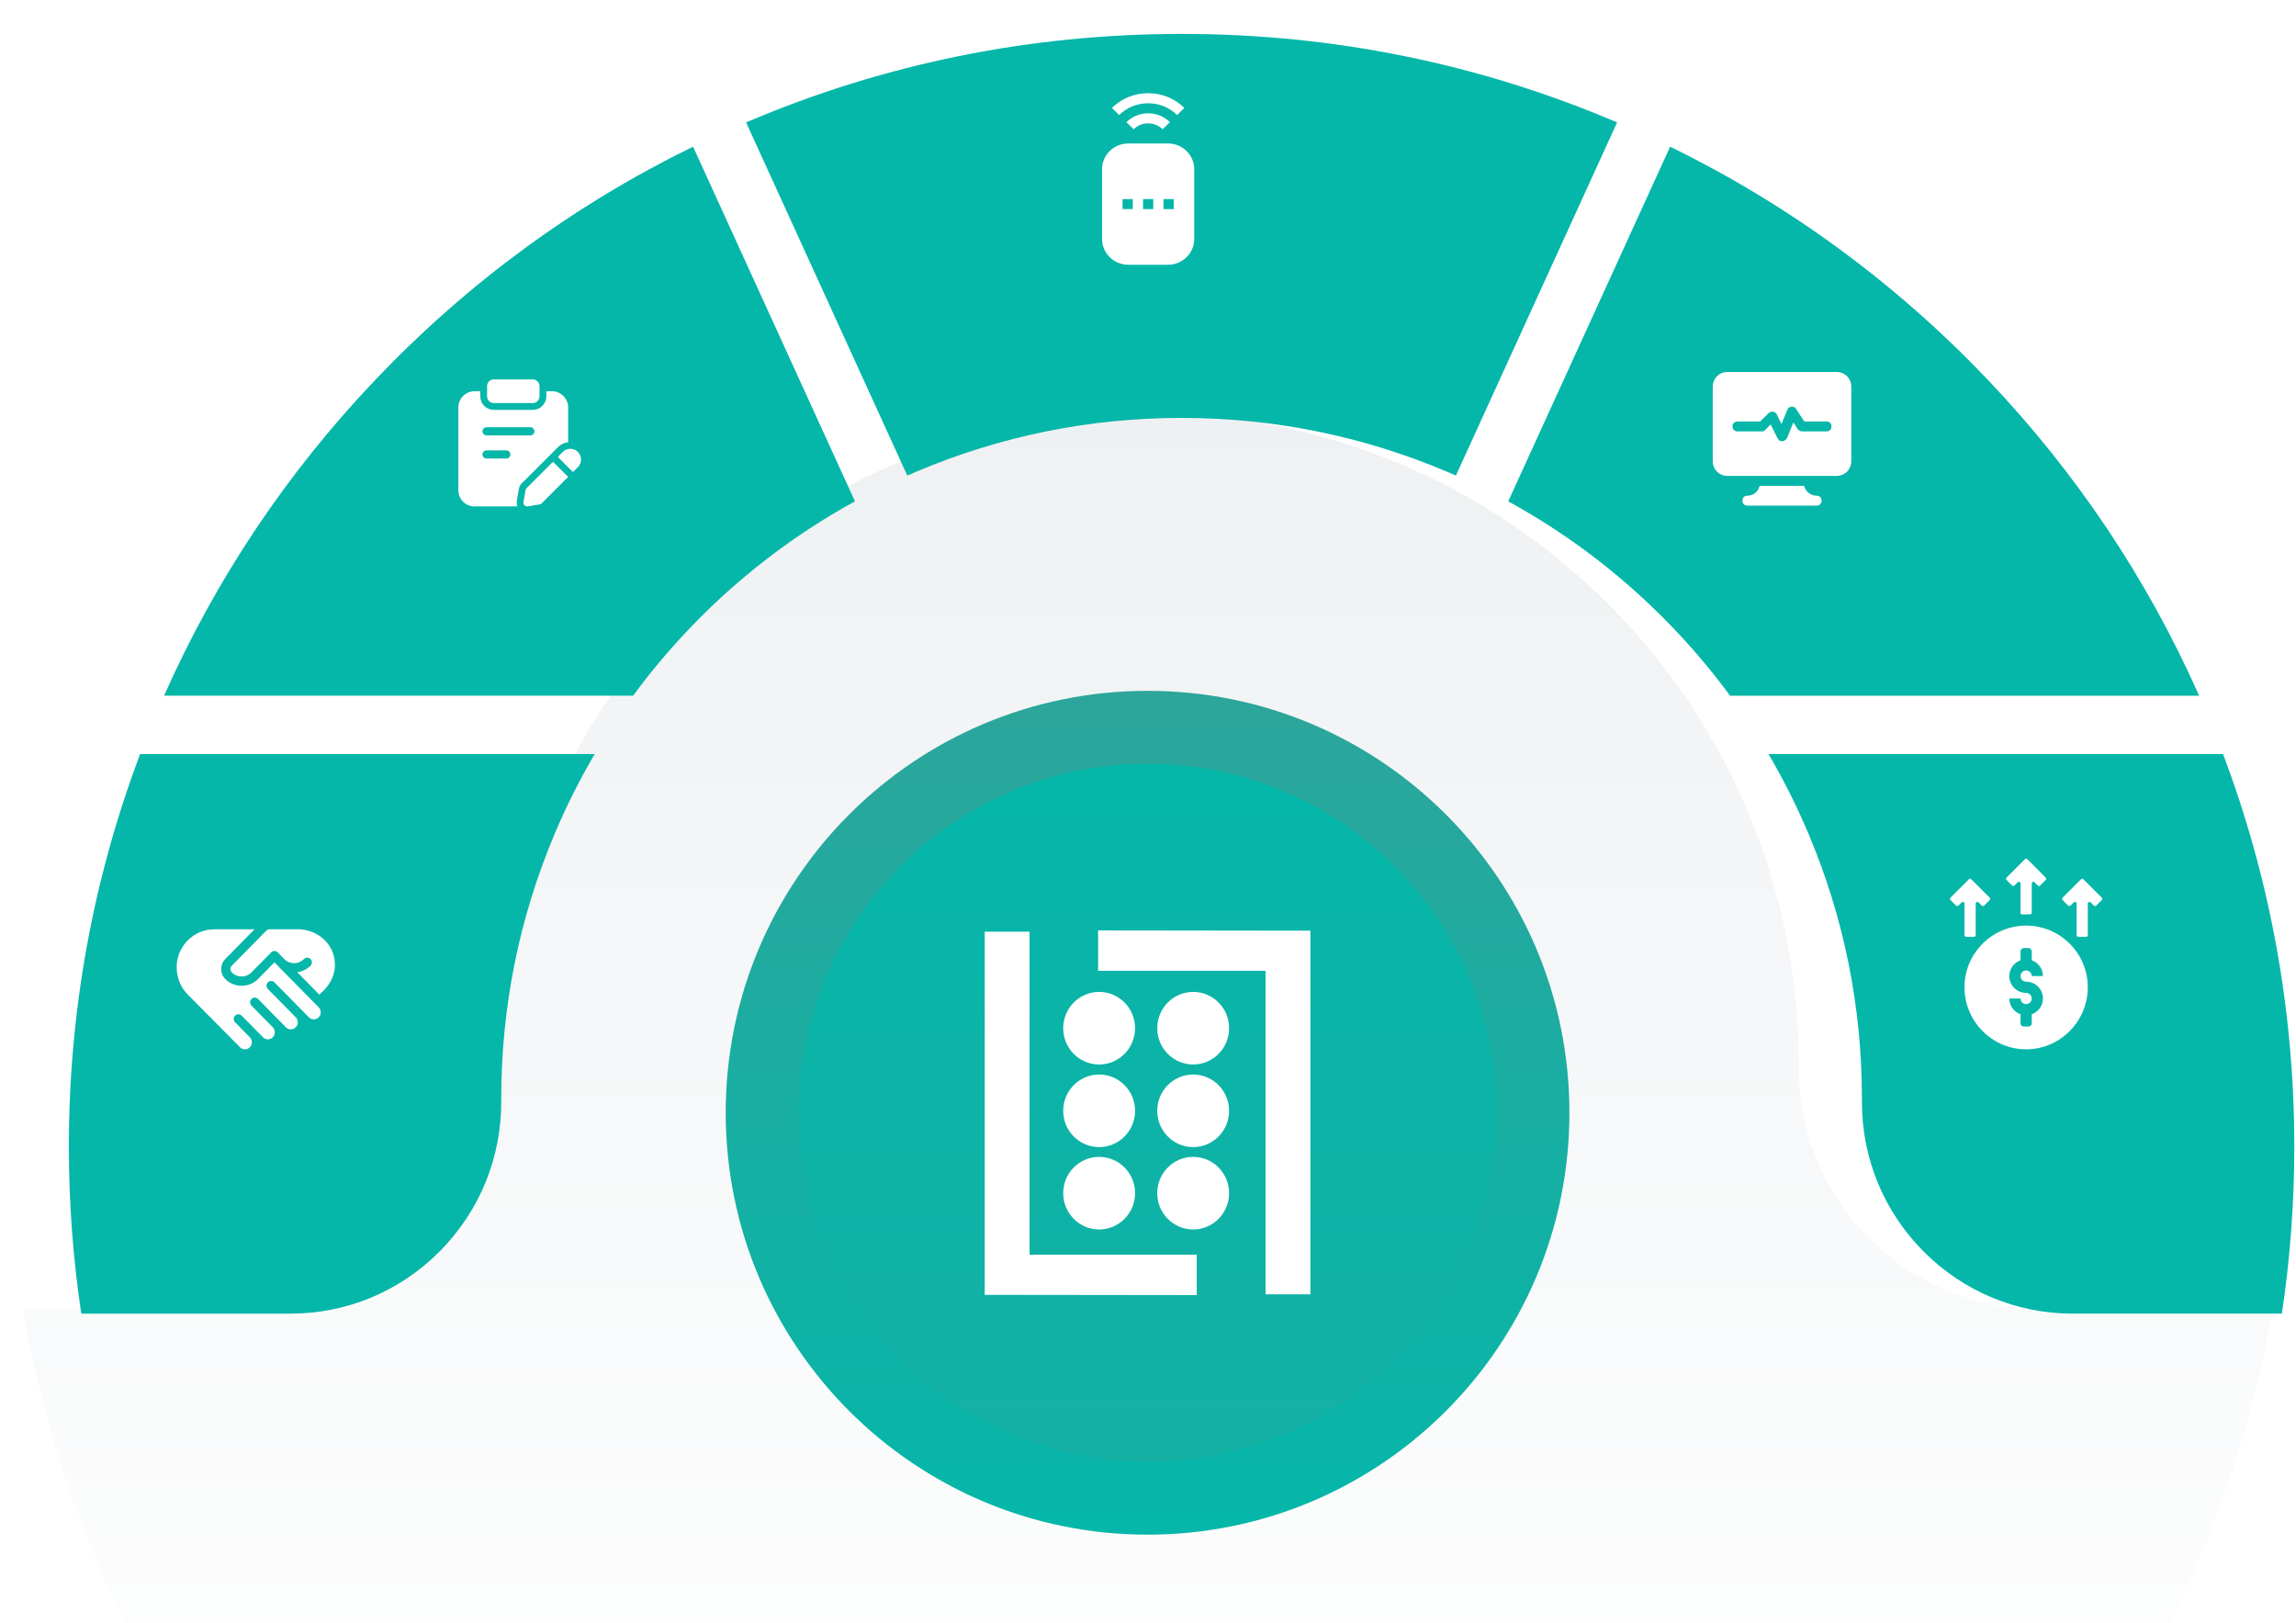 <svg xmlns="http://www.w3.org/2000/svg" width="696" height="492" viewBox="0 0 696 492" fill="none"><g clip-path="url(#clip0_3338_3347)"><mask id="mask0_3338_3347" style="mask-type:luminance" maskUnits="userSpaceOnUse" x="-19" y="32" width="734" height="469"><path d="M714.117 32.367H-18.378V500.351H714.117V32.367Z" fill="white"></path></mask><g mask="url(#mask0_3338_3347)"><path d="M688.93 396.692C660.76 559.549 518.775 683.423 347.869 683.423C176.963 683.423 34.979 559.549 6.809 396.692H77.65C118.06 396.692 150.627 363.787 150.473 323.376V322.603C150.473 295.987 155.702 270.122 166.012 245.752C175.954 222.237 190.183 201.137 208.286 183.027C226.395 164.917 247.503 150.688 271.011 140.746C295.388 130.435 321.246 125.206 347.869 125.206C374.493 125.206 400.35 130.435 424.728 140.746C448.236 150.688 469.343 164.917 487.453 183.027C505.555 201.137 519.784 222.237 529.726 245.752C540.037 270.122 545.266 295.987 545.266 322.603V323.376C545.111 363.787 577.678 396.692 618.089 396.692H688.93Z" fill="url(#paint0_linear_3338_3347)"></path></g><path d="M347.869 465.155C418.496 465.155 475.75 407.901 475.75 337.274C475.75 266.647 418.496 209.393 347.869 209.393C277.243 209.393 219.988 266.647 219.988 337.274C219.988 407.901 277.243 465.155 347.869 465.155Z" fill="url(#paint1_linear_3338_3347)"></path><path d="M347.869 443.061C406.294 443.061 453.656 395.698 453.656 337.274C453.656 278.849 406.294 231.487 347.869 231.487C289.445 231.487 242.083 278.849 242.083 337.274C242.083 395.698 289.445 443.061 347.869 443.061Z" fill="url(#paint2_linear_3338_3347)"></path><path d="M298.501 392.464V282.395H312.098V380.295H362.776V392.542L298.501 392.464Z" fill="white"></path><path d="M397.23 282.083V392.308H383.634V294.252H332.879V282.005L397.23 282.083Z" fill="white"></path><path d="M333.188 322.647C339.204 322.647 344.081 317.722 344.081 311.648C344.081 305.573 339.204 300.649 333.188 300.649C327.172 300.649 322.295 305.573 322.295 311.648C322.295 317.722 327.172 322.647 333.188 322.647Z" fill="white"></path><path d="M333.188 347.688C339.204 347.688 344.081 342.763 344.081 336.689C344.081 330.614 339.204 325.69 333.188 325.69C327.172 325.69 322.295 330.614 322.295 336.689C322.295 342.763 327.172 347.688 333.188 347.688Z" fill="white"></path><path d="M333.188 372.65C339.204 372.65 344.081 367.726 344.081 361.651C344.081 355.576 339.204 350.652 333.188 350.652C327.172 350.652 322.295 355.576 322.295 361.651C322.295 367.726 327.172 372.65 333.188 372.65Z" fill="white"></path><path d="M361.694 322.647C367.71 322.647 372.587 317.722 372.587 311.648C372.587 305.573 367.71 300.649 361.694 300.649C355.678 300.649 350.801 305.573 350.801 311.648C350.801 317.722 355.678 322.647 361.694 322.647Z" fill="white"></path><path d="M361.694 347.688C367.71 347.688 372.587 342.763 372.587 336.689C372.587 330.614 367.71 325.69 361.694 325.69C355.678 325.69 350.801 330.614 350.801 336.689C350.801 342.763 355.678 347.688 361.694 347.688Z" fill="white"></path><path d="M361.694 372.65C367.71 372.65 372.587 367.726 372.587 361.651C372.587 355.576 367.71 350.652 361.694 350.652C355.678 350.652 350.801 355.576 350.801 361.651C350.801 367.726 355.678 372.65 361.694 372.65Z" fill="white"></path><g filter="url(#filter0_d_3338_3347)"><path d="M618.089 387.855C600.981 387.855 584.911 381.175 572.833 369.052C560.688 356.864 554.038 340.654 554.104 323.406V322.596C554.104 294.787 548.639 267.765 537.865 242.298C534.359 234.013 530.316 225.963 525.779 218.23H663.566C677.905 256.225 685.174 296.237 685.174 337.274C685.174 354.235 683.907 371.21 681.411 387.847H618.089V387.855Z" fill="#04B7A9"></path></g><g filter="url(#filter1_d_3338_3347)"><path d="M14.328 387.855C11.824 371.218 10.565 354.242 10.565 337.281C10.565 296.245 17.834 256.232 32.173 218.238H169.96C165.423 225.971 161.38 234.02 157.874 242.313C147.1 267.78 141.635 294.794 141.635 322.603V323.376C141.701 340.654 135.051 356.864 122.906 369.052C110.828 381.175 94.758 387.855 77.65 387.855H14.328Z" fill="#04B7A9"></path></g><g filter="url(#filter2_d_3338_3347)"><path d="M39.42 200.562C55.107 165.175 76.641 132.984 103.567 104.71C131.413 75.465 163.744 51.758 199.779 34.142L248.858 141.644C231.706 151.035 215.989 162.825 202.04 176.767C194.595 184.22 187.738 192.203 181.603 200.555H39.42V200.562Z" fill="#04B7A9"></path></g><g filter="url(#filter3_d_3338_3347)"><path d="M215.849 26.792C257.592 8.991 301.965 -0.031 347.869 -0.031C393.774 -0.031 438.146 8.991 479.889 26.792L431.024 133.831C430.082 133.418 429.132 133.006 428.174 132.601C402.7 121.826 375.678 116.361 347.869 116.361C320.06 116.361 293.039 121.826 267.572 132.601C266.614 133.006 265.664 133.418 264.721 133.831L215.856 26.792H215.849Z" fill="#04B7A9"></path></g><g filter="url(#filter4_d_3338_3347)"><path d="M514.143 200.562C508.008 192.218 501.151 184.227 493.706 176.782C479.757 162.833 464.041 151.042 446.888 141.652L495.967 34.149C532.002 51.765 564.333 75.472 592.18 104.718C619.098 132.984 640.639 165.182 656.326 200.57H514.15L514.143 200.562Z" fill="#04B7A9"></path></g><path d="M69.276 289.676L77.158 281.675H64.917C58.706 281.674 53.557 286.805 53.556 293.113C53.556 296.25 54.73 299.225 56.763 301.29C56.809 301.336 72.956 317.63 72.755 317.426C73.578 318.262 74.914 318.262 75.737 317.426C76.56 316.59 76.56 315.235 75.737 314.399L71.264 309.858C70.715 309.301 70.715 308.397 71.264 307.84C71.813 307.283 72.703 307.283 73.252 307.84L79.713 314.399C80.537 315.235 81.872 315.235 82.695 314.399C83.519 313.563 83.519 312.208 82.695 311.372L76.234 304.813C75.685 304.255 75.685 303.352 76.234 302.795C76.783 302.237 77.673 302.237 78.222 302.795L86.671 311.372C87.495 312.208 88.83 312.208 89.653 311.372C90.477 310.536 90.477 309.18 89.653 308.345L81.204 299.767C80.655 299.21 80.655 298.306 81.204 297.749C81.753 297.192 82.643 297.192 83.192 297.749L93.629 308.344C94.453 309.18 95.788 309.18 96.612 308.344C97.435 307.509 97.435 306.153 96.612 305.317L83.192 291.695L78.222 296.74C75.494 299.509 70.939 299.437 68.282 296.74C66.637 295.071 66.637 292.355 68.282 290.685L69.276 289.676Z" fill="white"></path><path d="M101.099 289.434C99.747 284.712 95.14 281.664 90.289 281.664H81.741C81.343 281.664 81.005 281.805 80.727 282.088L70.27 292.704C69.713 293.269 69.713 294.157 70.27 294.722C71.92 296.397 74.584 296.397 76.234 294.722L82.198 288.667C82.755 288.102 83.629 288.102 84.186 288.667L86.174 290.686C87.824 292.361 90.488 292.361 92.138 290.686C92.695 290.12 93.57 290.12 94.126 290.686C94.683 291.251 94.683 292.139 94.126 292.704C93.013 293.834 91.582 294.48 90.13 294.702L96.79 301.463C96.969 301.2 103.206 296.821 101.099 289.434Z" fill="white"></path><path d="M161.512 122.17H149.687C148.563 122.17 147.652 121.258 147.652 120.135V117.034C147.652 115.911 148.563 114.999 149.687 114.999H161.512C162.635 114.999 163.547 115.911 163.547 117.034V120.135C163.547 121.26 162.635 122.17 161.512 122.17Z" fill="white"></path><path d="M175.186 136.986C173.921 135.721 171.859 135.721 170.594 136.986L169.092 138.495L173.688 143.089L175.186 141.59C176.465 140.313 176.465 138.264 175.186 136.986Z" fill="white"></path><path d="M167.638 139.956L159.622 147.958C159.457 148.137 159.347 148.357 159.305 148.591L158.7 152.152C158.563 152.936 159.25 153.609 160.034 153.486L163.595 152.881C163.829 152.839 164.049 152.729 164.214 152.564L172.23 144.548L167.638 139.956Z" fill="white"></path><path d="M167.321 118.588H165.61V120.135C165.61 122.394 163.771 124.232 161.512 124.232H149.687C147.427 124.232 145.59 122.394 145.59 120.135V118.588H143.85C141.141 118.588 138.941 120.788 138.941 123.497V148.591C138.941 151.299 141.141 153.499 143.85 153.499H156.854C156.645 152.962 156.566 152.379 156.668 151.797L157.272 148.245C157.379 147.616 157.668 147.034 158.102 146.56L166.854 137.82L169.13 135.532C169.975 134.685 171.06 134.183 172.227 134.039V123.511C172.23 120.774 170.044 118.588 167.321 118.588ZM153.459 138.983H147.493C146.809 138.983 146.255 138.429 146.255 137.746C146.255 137.063 146.809 136.508 147.493 136.508H153.459C154.142 136.508 154.696 137.063 154.696 137.746C154.696 138.429 154.142 138.983 153.459 138.983ZM160.763 131.96H147.494C146.811 131.96 146.256 131.406 146.256 130.722C146.256 130.039 146.811 129.485 147.494 129.485H160.763C161.446 129.485 162 130.039 162 130.722C162 131.406 161.446 131.96 160.763 131.96Z" fill="white"></path><path d="M550.693 150.249C549.043 150.249 547.543 149.199 546.943 147.549C546.943 147.399 546.943 147.249 546.793 147.249H533.443C533.443 147.399 533.443 147.549 533.293 147.549C532.843 149.199 531.343 150.249 529.693 150.249C528.793 150.249 528.193 150.849 528.193 151.749C528.193 152.649 528.793 153.249 529.693 153.249H550.693C551.593 153.249 552.193 152.649 552.193 151.749C552.193 150.849 551.593 150.249 550.693 150.249Z" fill="white"></path><path d="M556.693 112.749H523.693C521.143 112.749 519.193 114.699 519.193 117.249V139.749C519.193 142.299 521.143 144.249 523.693 144.249H534.043H546.193H556.693C559.243 144.249 561.193 142.299 561.193 139.749V117.249C561.193 114.699 559.243 112.749 556.693 112.749ZM553.693 130.749H546.193C545.743 130.749 545.293 130.449 544.993 130.149L543.643 128.049L541.693 132.849C541.393 133.299 540.793 133.749 540.193 133.749C539.593 133.749 539.143 133.449 538.843 132.849L536.743 128.649L535.243 130.149C534.943 130.599 534.643 130.749 534.193 130.749H526.693C525.793 130.749 525.193 130.149 525.193 129.249C525.193 128.349 525.793 127.749 526.693 127.749H533.593L536.143 125.199C536.443 124.899 537.043 124.749 537.493 124.749C537.943 124.899 538.393 125.199 538.543 125.499L540.043 128.499L541.843 124.149C541.993 123.699 542.593 123.249 543.043 123.249C543.643 123.249 544.093 123.399 544.393 123.849L546.943 127.749H553.693C554.593 127.749 555.193 128.349 555.193 129.249C555.193 130.149 554.593 130.749 553.693 130.749Z" fill="white"></path><g clip-path="url(#clip1_3338_3347)"><path d="M594.649 273.505C594.964 273.19 595.502 273.413 595.502 273.858V283.456C595.502 283.732 595.726 283.956 596.002 283.956H598.401C598.677 283.956 598.901 283.732 598.901 283.456V273.858C598.901 273.413 599.439 273.19 599.754 273.505L600.744 274.495C600.939 274.69 601.256 274.69 601.451 274.495L603.147 272.799C603.342 272.604 603.342 272.287 603.147 272.092L597.555 266.5C597.36 266.305 597.043 266.305 596.848 266.5L591.256 272.092C591.061 272.287 591.061 272.604 591.256 272.799L592.951 274.495C593.147 274.69 593.463 274.69 593.659 274.495L594.649 273.505Z" fill="white"></path><path d="M632.385 283.956C632.661 283.956 632.885 283.732 632.885 283.456V273.858C632.885 273.413 633.424 273.19 633.738 273.505L634.728 274.495C634.924 274.69 635.24 274.69 635.436 274.495L637.131 272.799C637.326 272.604 637.326 272.287 637.131 272.092L631.539 266.5C631.344 266.305 631.027 266.305 630.832 266.5L625.24 272.092C625.045 272.287 625.045 272.604 625.24 272.799L626.936 274.495C627.131 274.69 627.448 274.69 627.643 274.495L628.633 273.505C628.948 273.19 629.487 273.413 629.487 273.858V283.456C629.487 283.732 629.71 283.956 629.987 283.956H632.385Z" fill="white"></path><path d="M615.393 277.159C615.669 277.159 615.893 276.935 615.893 276.659V267.765C615.893 267.32 616.431 267.097 616.746 267.412L617.736 268.402C617.932 268.597 618.248 268.597 618.443 268.402L620.139 266.706C620.334 266.511 620.334 266.194 620.139 265.999L614.547 260.407C614.352 260.212 614.035 260.212 613.84 260.407L608.248 265.999C608.053 266.194 608.053 266.511 608.248 266.706L609.944 268.402C610.139 268.597 610.456 268.597 610.651 268.402L611.641 267.412C611.956 267.097 612.494 267.32 612.494 267.765V276.659C612.494 276.935 612.718 277.159 612.994 277.159H615.393Z" fill="white"></path><path d="M614.193 318.053C624.5 318.053 632.885 309.555 632.885 299.249C632.885 288.942 624.5 280.557 614.193 280.557C603.887 280.557 595.502 288.942 595.502 299.249C595.502 309.555 603.887 318.053 614.193 318.053ZM614.193 300.948C611.382 300.948 609.096 298.661 609.096 295.85C609.096 293.638 610.521 291.769 612.494 291.065V288.354C612.494 287.802 612.942 287.354 613.494 287.354H614.893C615.445 287.354 615.893 287.802 615.893 288.354V291.065C617.866 291.769 619.291 293.638 619.291 295.85H615.893C615.893 294.913 615.131 294.151 614.193 294.151C613.256 294.151 612.494 294.913 612.494 295.85C612.494 296.788 613.256 297.549 614.193 297.549C617.004 297.549 619.291 299.836 619.291 302.647C619.291 304.859 617.866 306.728 615.893 307.432V310.143C615.893 310.695 615.445 311.143 614.893 311.143H613.494C612.942 311.143 612.494 310.695 612.494 310.143V307.432C610.521 306.728 609.096 304.859 609.096 302.647H612.494C612.494 303.585 613.256 304.346 614.193 304.346C615.131 304.346 615.893 303.585 615.893 302.647C615.893 301.71 615.131 300.948 614.193 300.948Z" fill="white"></path></g><g clip-path="url(#clip2_3338_3347)"><path d="M354.062 43.484H342.027C337.64 43.484 334.07 46.986 334.07 51.291V72.442C334.07 76.747 337.64 80.249 342.027 80.249H354.062C358.45 80.249 362.02 76.747 362.02 72.442V51.291C362.02 46.986 358.45 43.484 354.062 43.484ZM355.809 63.39H352.703V60.343H355.809V63.39ZM349.598 60.343V63.39H346.492V60.343H349.598ZM343.387 60.343V63.39H340.281V60.343H343.387Z" fill="white"></path><path d="M348.045 31.296C351.363 31.296 354.482 32.564 356.829 34.866L359.024 32.711C356.092 29.834 352.192 28.249 348.045 28.249C343.897 28.249 339.998 29.834 337.065 32.711L339.261 34.866C341.607 32.564 344.727 31.296 348.045 31.296Z" fill="white"></path><path d="M343.653 39.175C344.826 38.024 346.386 37.39 348.045 37.39C349.704 37.39 351.263 38.024 352.437 39.175L354.633 37.02C352.873 35.294 350.533 34.343 348.045 34.343C345.556 34.343 343.217 35.294 341.457 37.02L343.653 39.175Z" fill="white"></path></g></g><defs><filter id="filter0_d_3338_3347" x="513.996" y="206.447" width="203.583" height="213.813" filterUnits="userSpaceOnUse" color-interpolation-filters="sRGB"><feFlood flood-opacity="0" result="BackgroundImageFix"></feFlood><feColorMatrix in="SourceAlpha" type="matrix" values="0 0 0 0 0 0 0 0 0 0 0 0 0 0 0 0 0 0 127 0" result="hardAlpha"></feColorMatrix><feOffset dx="10.311" dy="10.311"></feOffset><feGaussianBlur stdDeviation="11.047"></feGaussianBlur><feColorMatrix type="matrix" values="0 0 0 0 0 0 0 0 0 0 0 0 0 0 1 0 0 0 0.15 0"></feColorMatrix><feBlend mode="normal" in2="BackgroundImageFix" result="effect1_dropShadow_3338_3347"></feBlend><feBlend mode="normal" in="SourceGraphic" in2="effect1_dropShadow_3338_3347" result="shape"></feBlend></filter><filter id="filter1_d_3338_3347" x="-1.219" y="206.454" width="203.583" height="213.805" filterUnits="userSpaceOnUse" color-interpolation-filters="sRGB"><feFlood flood-opacity="0" result="BackgroundImageFix"></feFlood><feColorMatrix in="SourceAlpha" type="matrix" values="0 0 0 0 0 0 0 0 0 0 0 0 0 0 0 0 0 0 127 0" result="hardAlpha"></feColorMatrix><feOffset dx="10.311" dy="10.311"></feOffset><feGaussianBlur stdDeviation="11.047"></feGaussianBlur><feColorMatrix type="matrix" values="0 0 0 0 1 0 0 0 0 0 0 0 0 0 0 0 0 0 0.15 0"></feColorMatrix><feBlend mode="normal" in2="BackgroundImageFix" result="effect1_dropShadow_3338_3347"></feBlend><feBlend mode="normal" in="SourceGraphic" in2="effect1_dropShadow_3338_3347" result="shape"></feBlend></filter><filter id="filter2_d_3338_3347" x="27.636" y="22.358" width="253.626" height="210.609" filterUnits="userSpaceOnUse" color-interpolation-filters="sRGB"><feFlood flood-opacity="0" result="BackgroundImageFix"></feFlood><feColorMatrix in="SourceAlpha" type="matrix" values="0 0 0 0 0 0 0 0 0 0 0 0 0 0 0 0 0 0 127 0" result="hardAlpha"></feColorMatrix><feOffset dx="10.311" dy="10.311"></feOffset><feGaussianBlur stdDeviation="11.047"></feGaussianBlur><feColorMatrix type="matrix" values="0 0 0 0 1 0 0 0 0 0 0 0 0 0 0.667 0 0 0 0.15 0"></feColorMatrix><feBlend mode="normal" in2="BackgroundImageFix" result="effect1_dropShadow_3338_3347"></feBlend><feBlend mode="normal" in="SourceGraphic" in2="effect1_dropShadow_3338_3347" result="shape"></feBlend></filter><filter id="filter3_d_3338_3347" x="204.066" y="-11.814" width="308.228" height="178.05" filterUnits="userSpaceOnUse" color-interpolation-filters="sRGB"><feFlood flood-opacity="0" result="BackgroundImageFix"></feFlood><feColorMatrix in="SourceAlpha" type="matrix" values="0 0 0 0 0 0 0 0 0 0 0 0 0 0 0 0 0 0 127 0" result="hardAlpha"></feColorMatrix><feOffset dx="10.311" dy="10.311"></feOffset><feGaussianBlur stdDeviation="11.047"></feGaussianBlur><feColorMatrix type="matrix" values="0 0 0 0 0.753 0 0 0 0 0 0 0 0 0 1 0 0 0 0.15 0"></feColorMatrix><feBlend mode="normal" in2="BackgroundImageFix" result="effect1_dropShadow_3338_3347"></feBlend><feBlend mode="normal" in="SourceGraphic" in2="effect1_dropShadow_3338_3347" result="shape"></feBlend></filter><filter id="filter4_d_3338_3347" x="435.105" y="22.365" width="253.626" height="210.609" filterUnits="userSpaceOnUse" color-interpolation-filters="sRGB"><feFlood flood-opacity="0" result="BackgroundImageFix"></feFlood><feColorMatrix in="SourceAlpha" type="matrix" values="0 0 0 0 0 0 0 0 0 0 0 0 0 0 0 0 0 0 127 0" result="hardAlpha"></feColorMatrix><feOffset dx="10.311" dy="10.311"></feOffset><feGaussianBlur stdDeviation="11.047"></feGaussianBlur><feColorMatrix type="matrix" values="0 0 0 0 0.388 0 0 0 0 0 0 0 0 0 1 0 0 0 0.15 0"></feColorMatrix><feBlend mode="normal" in2="BackgroundImageFix" result="effect1_dropShadow_3338_3347"></feBlend><feBlend mode="normal" in="SourceGraphic" in2="effect1_dropShadow_3338_3347" result="shape"></feBlend></filter><linearGradient id="paint0_linear_3338_3347" x1="347.869" y1="555.174" x2="347.869" y2="73.101" gradientUnits="userSpaceOnUse"><stop stop-color="white"></stop><stop offset="1" stop-color="#ECEFF1"></stop></linearGradient><linearGradient id="paint1_linear_3338_3347" x1="347.869" y1="209.393" x2="347.869" y2="465.155" gradientUnits="userSpaceOnUse"><stop stop-color="#2DA59B"></stop><stop offset="1" stop-color="#04B7A9"></stop></linearGradient><linearGradient id="paint2_linear_3338_3347" x1="347.869" y1="231.487" x2="347.869" y2="443.061" gradientUnits="userSpaceOnUse"><stop stop-color="#04B7A9"></stop><stop offset="1" stop-color="#15B0A4"></stop></linearGradient><clipPath id="clip0_3338_3347"><rect width="696" height="492" fill="white"></rect></clipPath><clipPath id="clip1_3338_3347"><rect width="58" height="58" fill="white" transform="translate(585.193 260.053)"></rect></clipPath><clipPath id="clip2_3338_3347"><rect width="53" height="52" fill="white" transform="translate(321.545 28.249)"></rect></clipPath></defs></svg>